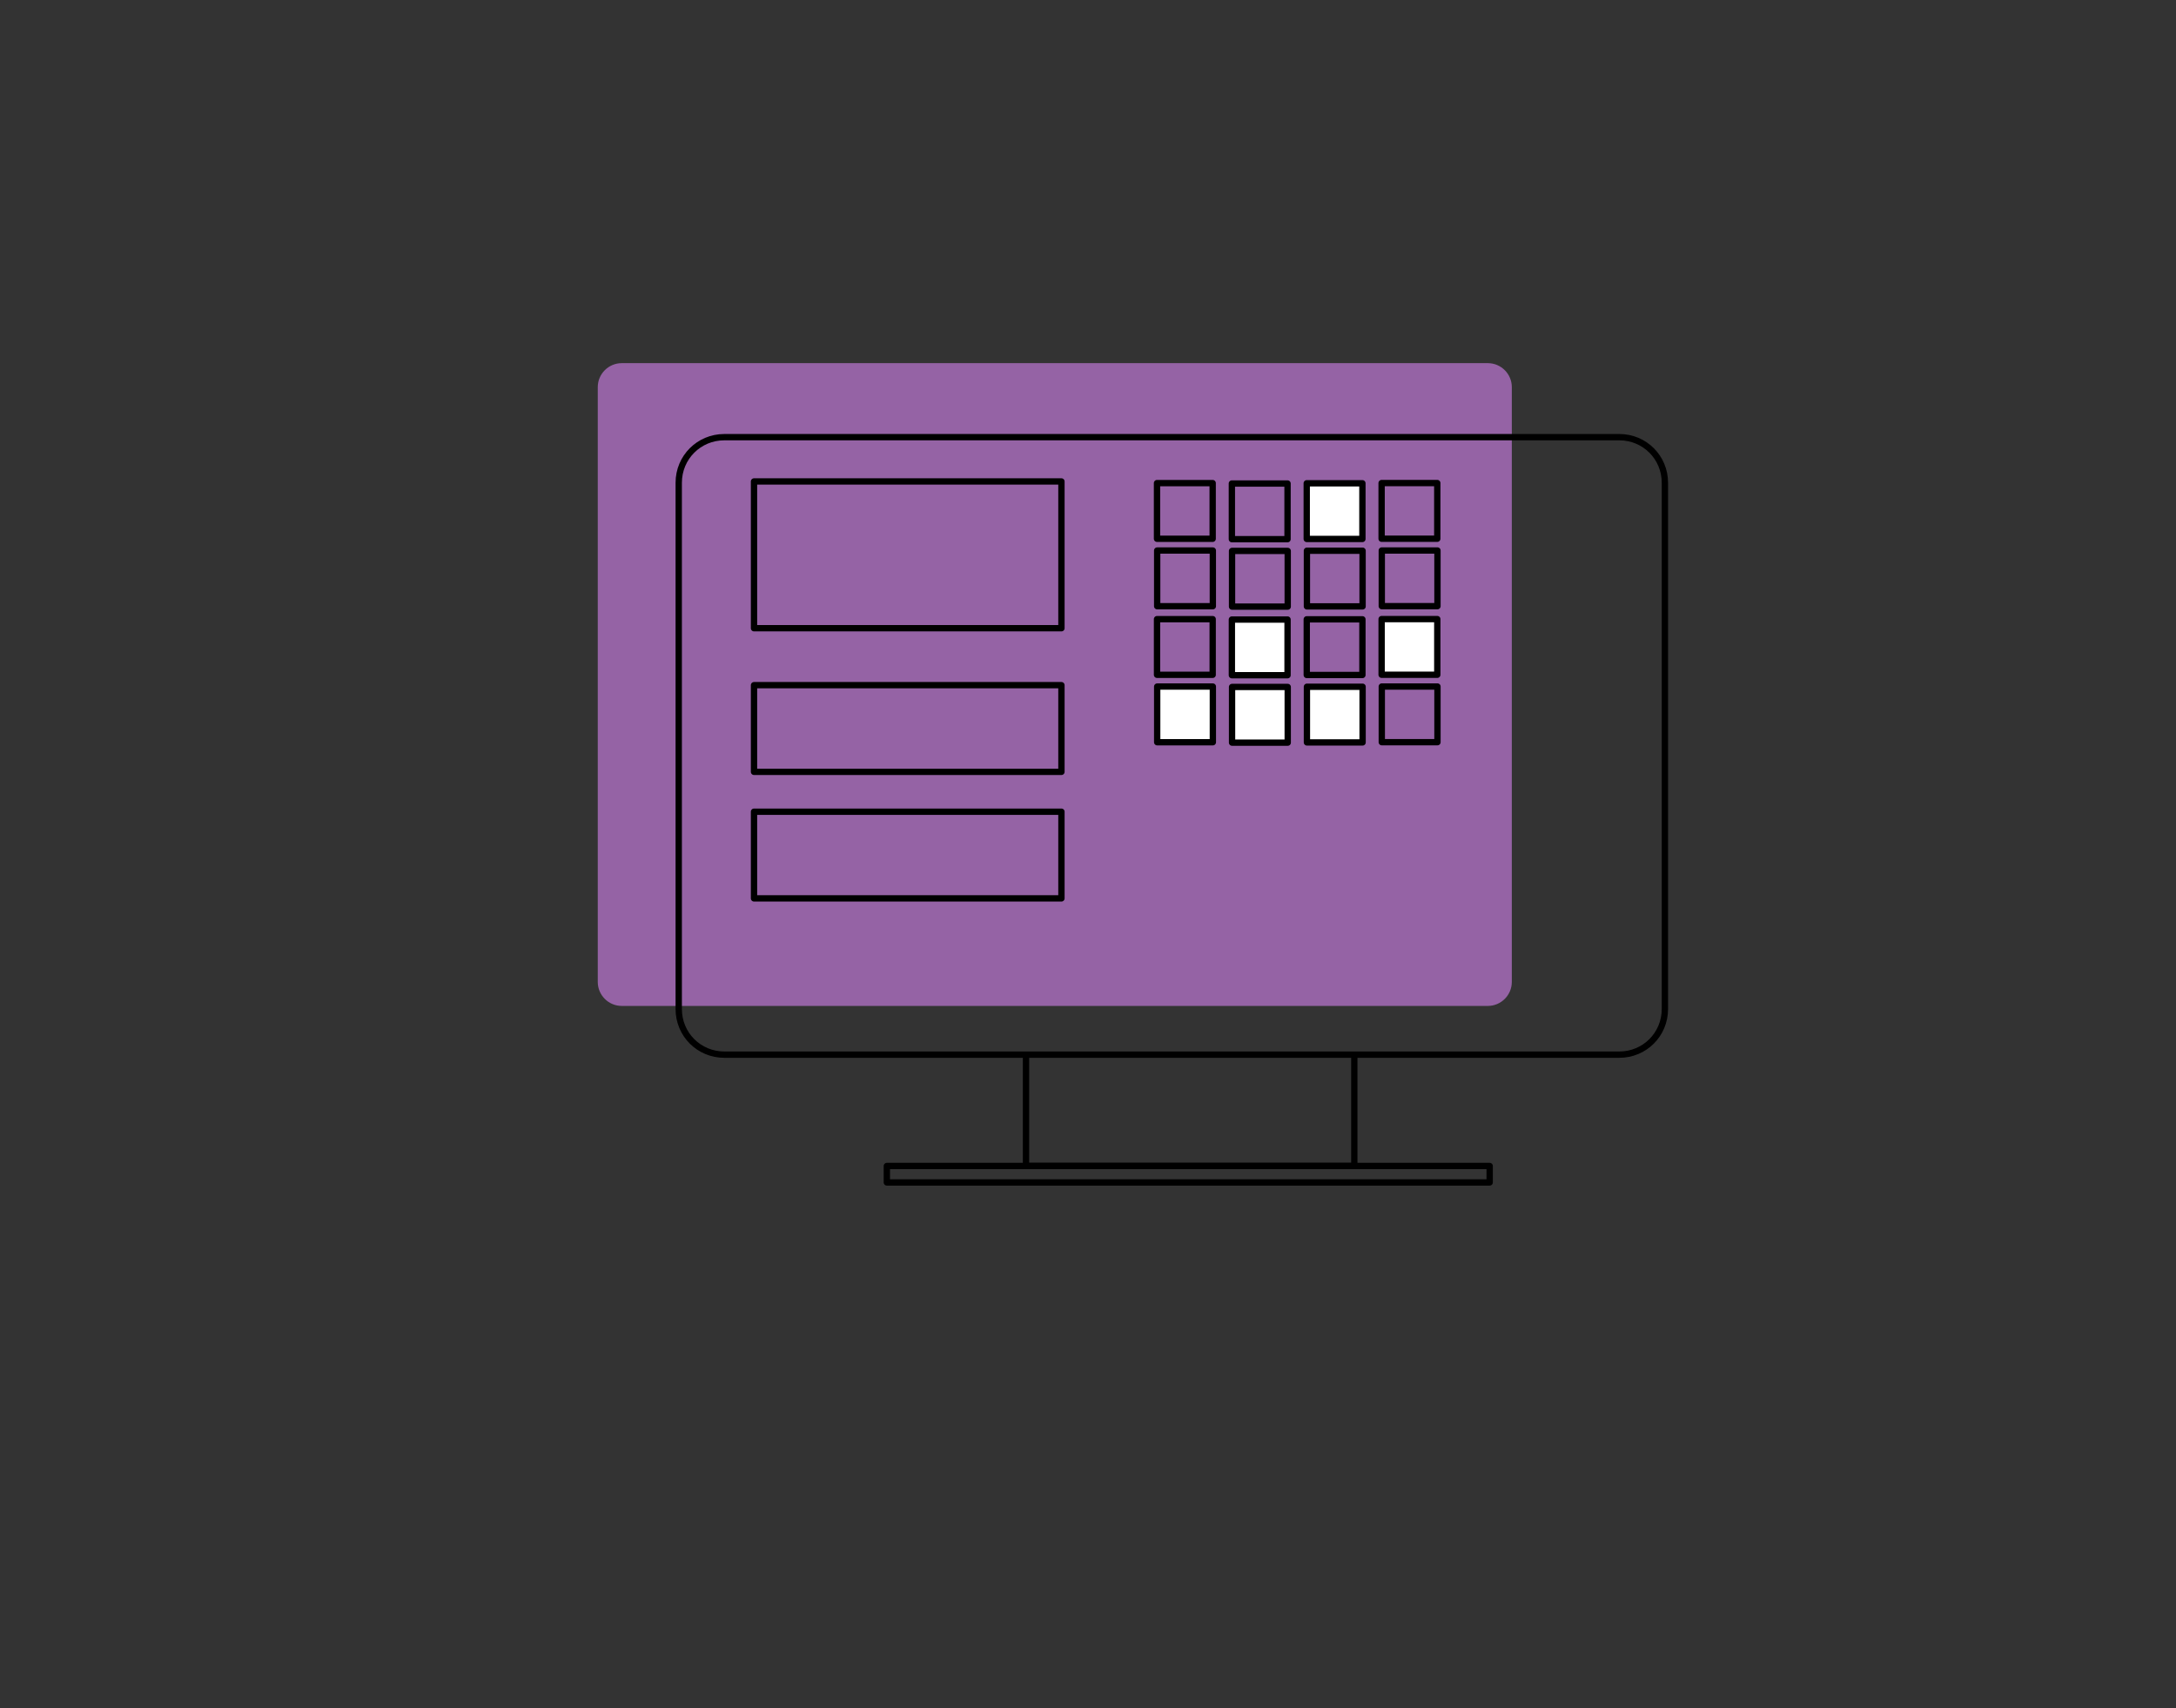 <?xml version="1.0" encoding="utf-8"?>
<!-- Generator: Adobe Illustrator 25.2.0, SVG Export Plug-In . SVG Version: 6.00 Build 0)  -->
<svg version="1.1" xmlns="http://www.w3.org/2000/svg" xmlns:xlink="http://www.w3.org/1999/xlink" x="0px" y="0px"
	 viewBox="0 0 344 270" style="enable-background:new 0 0 344 270;" xml:space="preserve">
<rect x="0" y="0" width="344" height="270" fill="#333333" stroke="none"/>
<style type="text/css">
	.st0{fill:#9563A5;}
	.st1{fill:none;stroke:#000000;stroke-linecap:round;stroke-linejoin:round;stroke-miterlimit:3.864;}
	.st2{fill:#FFFFFF;stroke:#000000;stroke-linecap:round;stroke-linejoin:round;stroke-miterlimit:3.864;}
</style>
<g id="Ebene_1">
	<g id="Ebene_1_1_">
	</g>
	<g id="icons">
	</g>
	<path class="st0" d="M235.2,159H98.3c-2.1,0-3.8-1.7-3.8-3.8v-94c0-2.1,1.7-3.8,3.8-3.8h136.9c2.1,0,3.8,1.7,3.8,3.8v94
		C239,157.3,237.3,159,235.2,159z"/>
	<polyline class="st1" points="214.1,167.2 214.1,184.3 162.2,184.3 162.2,167.2 	"/>
	<rect x="140.2" y="184.3" class="st1" width="95.3" height="2.6"/>
	<path class="st1" d="M256,166.7H114.5c-4,0-7.2-3.2-7.2-7.2V76.3c0-4,3.2-7.2,7.2-7.2H256c4,0,7.2,3.2,7.2,7.2v83.2
		C263.2,163.5,260,166.7,256,166.7z"/>
</g>
<g id="Icons_Sensor">
	<g>
		
			<rect x="218.4" y="87" transform="matrix(-1.836970e-16 1 -1 -1.836970e-16 314.244 -131.389)" class="st1" width="8.8" height="8.8"/>
		
			<rect x="218.4" y="76.4" transform="matrix(-1.836970e-16 1 -1 -1.836970e-16 303.616 -142.047)" class="st1" width="8.8" height="8.8"/>
		
			<rect x="206.6" y="87" transform="matrix(-1.836970e-16 1 -1 -1.836970e-16 302.408 -119.553)" class="st1" width="8.8" height="8.8"/>
		
			<rect x="206.6" y="76.4" transform="matrix(-1.836970e-16 1 -1 -1.836970e-16 291.78 -130.212)" class="st2" width="8.8" height="8.8"/>
		
			<rect x="194.8" y="87" transform="matrix(-1.836970e-16 1 -1 -1.836970e-16 290.572 -107.718)" class="st1" width="8.8" height="8.8"/>
		
			<rect x="194.8" y="76.4" transform="matrix(-1.836970e-16 1 -1 -1.836970e-16 279.944 -118.376)" class="st1" width="8.8" height="8.8"/>
		
			<rect x="182.9" y="87" transform="matrix(-1.836970e-16 1 -1 -1.836970e-16 278.736 -95.882)" class="st1" width="8.8" height="8.8"/>
		
			<rect x="182.9" y="76.4" transform="matrix(-1.836970e-16 1 -1 -1.836970e-16 268.109 -106.54)" class="st1" width="8.8" height="8.8"/>
	</g>
	<g>
		
			<rect x="218.4" y="108.5" transform="matrix(-1.836970e-16 1 -1 -1.836970e-16 335.745 -109.887)" class="st1" width="8.8" height="8.8"/>
		
			<rect x="218.4" y="97.9" transform="matrix(-1.836970e-16 1 -1 -1.836970e-16 325.118 -120.545)" class="st2" width="8.8" height="8.8"/>
		
			<rect x="206.6" y="108.5" transform="matrix(-1.836970e-16 1 -1 -1.836970e-16 323.91 -98.052)" class="st2" width="8.8" height="8.8"/>
		
			<rect x="206.6" y="97.9" transform="matrix(-1.836970e-16 1 -1 -1.836970e-16 313.282 -108.71)" class="st1" width="8.8" height="8.8"/>
		
			<rect x="194.8" y="108.5" transform="matrix(-1.836970e-16 1 -1 -1.836970e-16 312.074 -86.216)" class="st2" width="8.8" height="8.8"/>
		
			<rect x="194.8" y="97.9" transform="matrix(-1.836970e-16 1 -1 -1.836970e-16 301.446 -96.874)" class="st2" width="8.8" height="8.8"/>
		
			<rect x="182.9" y="108.5" transform="matrix(-1.836970e-16 1 -1 -1.836970e-16 300.238 -74.38)" class="st2" width="8.8" height="8.8"/>
		
			<rect x="182.9" y="97.9" transform="matrix(-1.836970e-16 1 -1 -1.836970e-16 289.611 -85.038)" class="st1" width="8.8" height="8.8"/>
	</g>
	<rect x="119.2" y="76.1" class="st1" width="48.6" height="23.2"/>
	<rect x="119.2" y="108.3" class="st1" width="48.6" height="13.7"/>
	<rect x="119.2" y="128.3" class="st1" width="48.6" height="13.7"/>
</g>
</svg>

